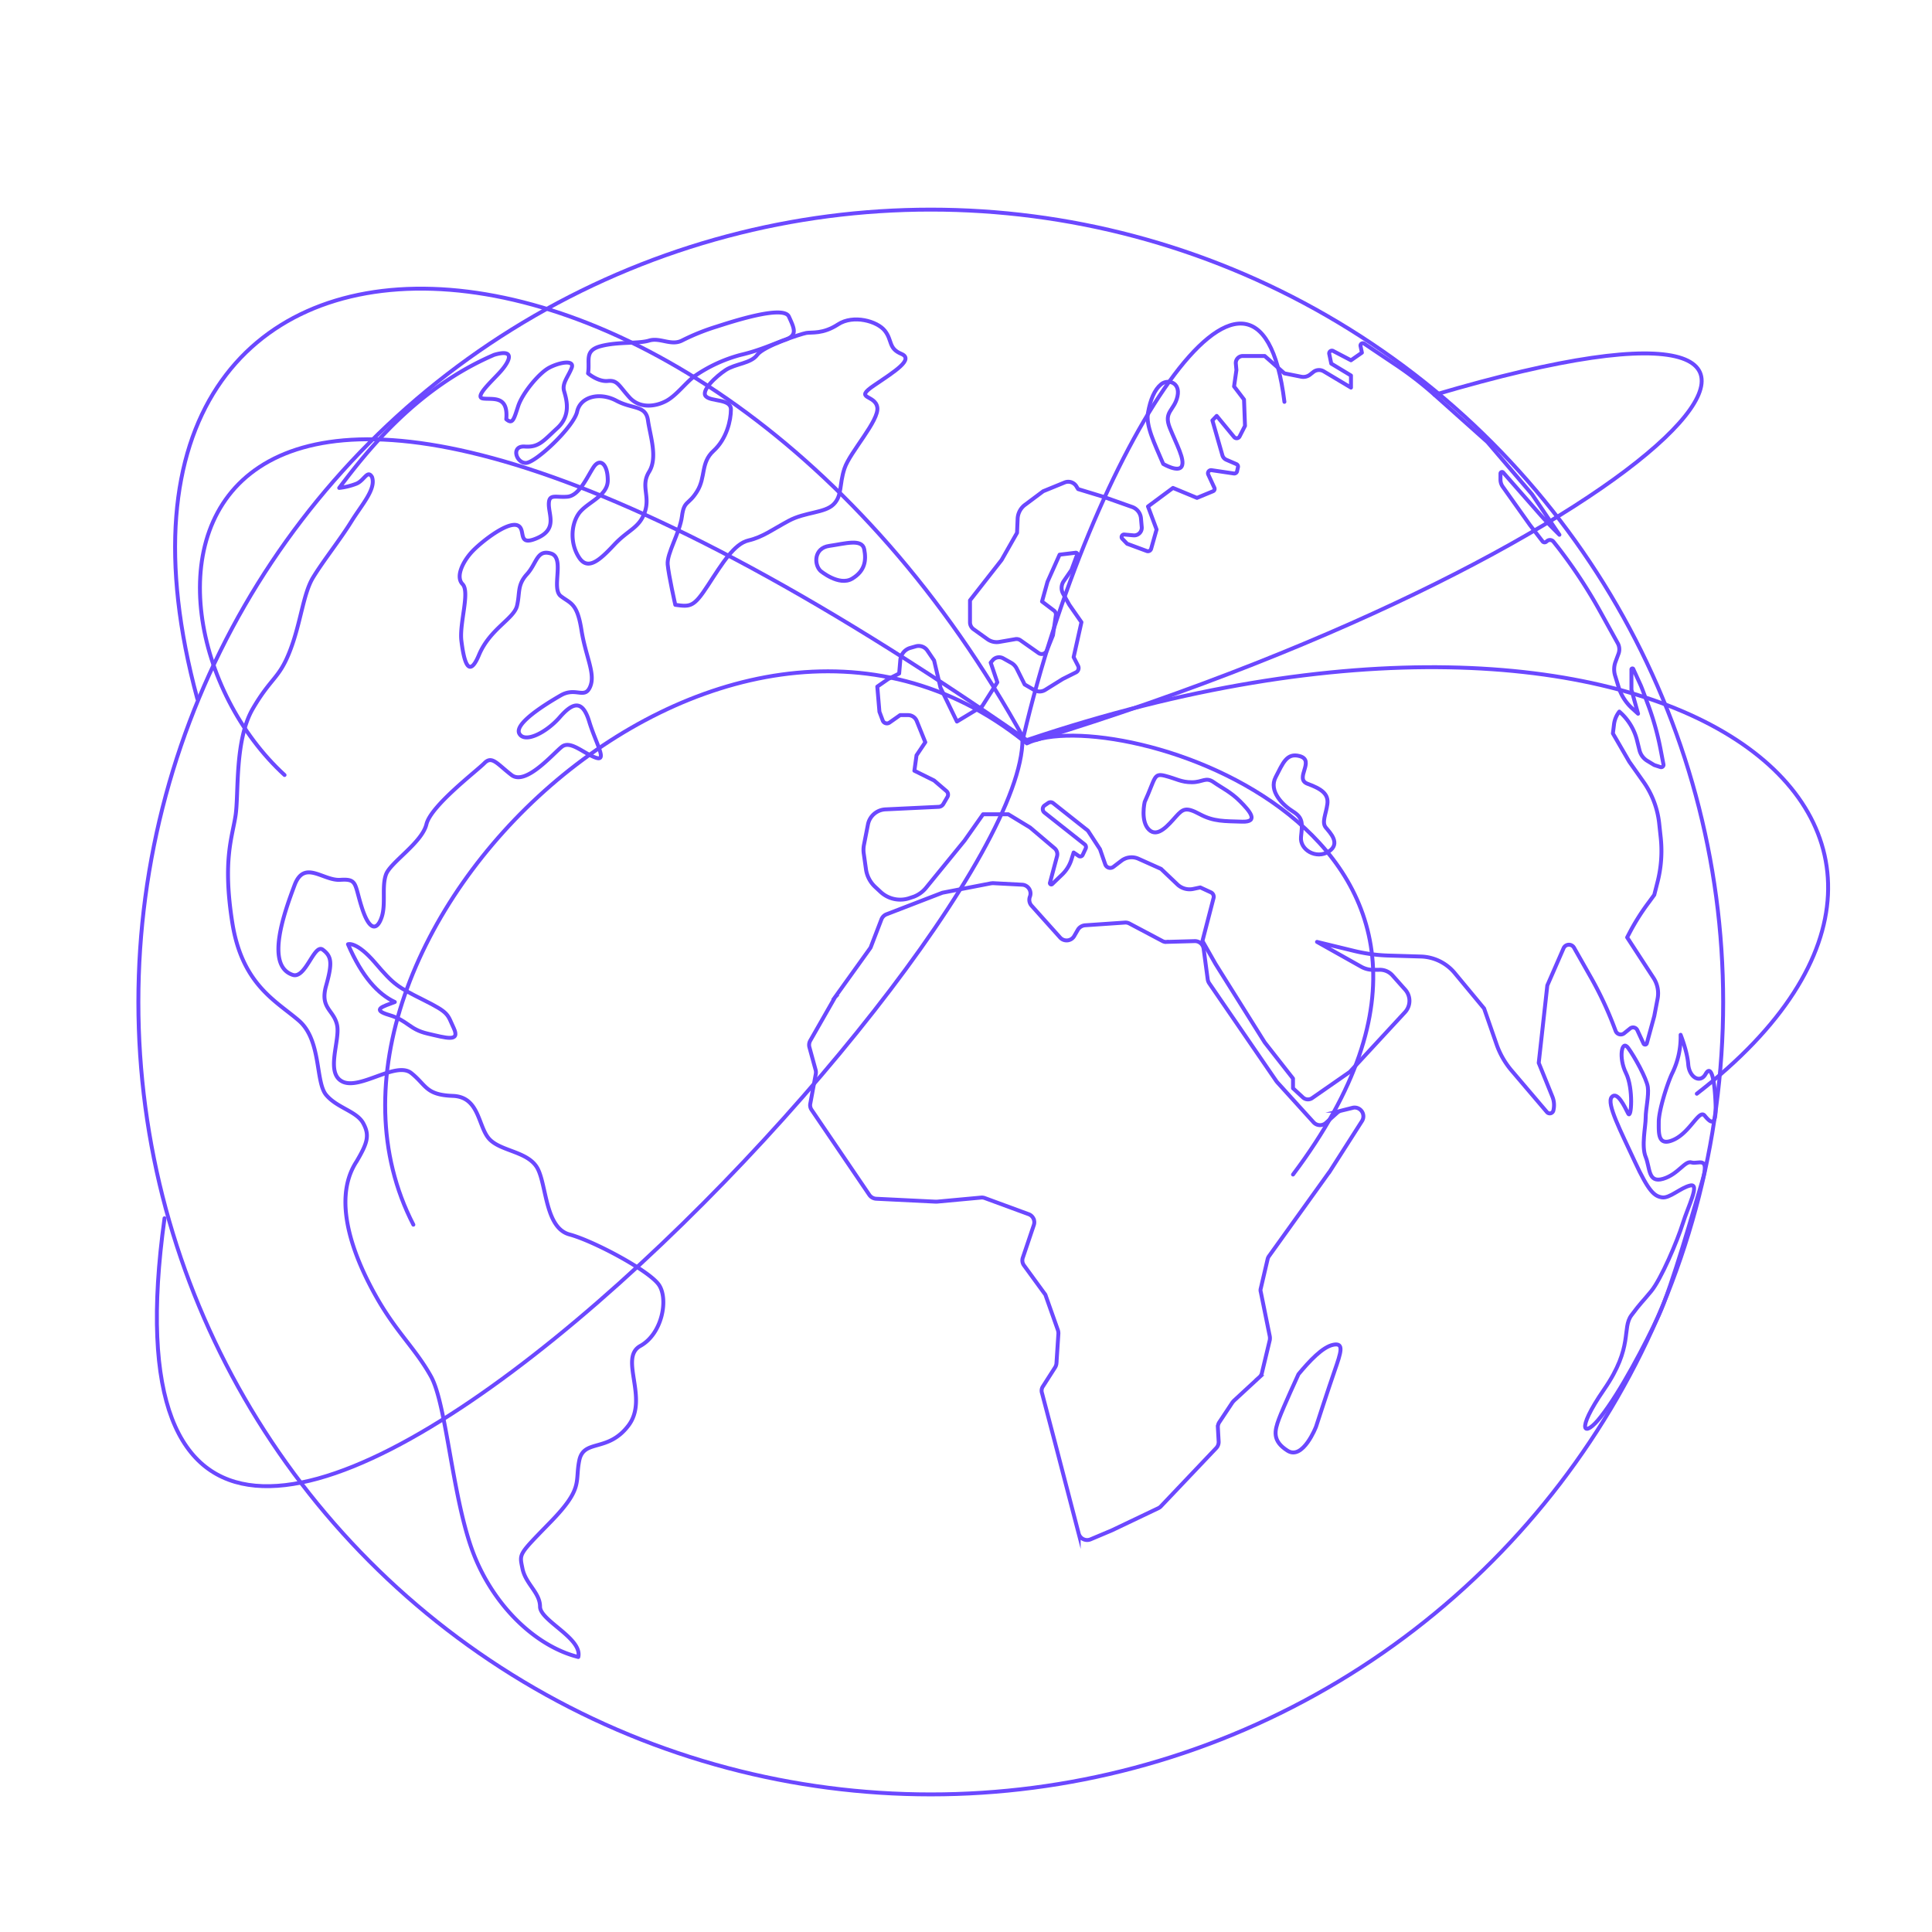 <?xml version="1.0" encoding="UTF-8"?>
<svg xmlns="http://www.w3.org/2000/svg" id="Ebene_1" data-name="Ebene 1" viewBox="0 0 989.9 989.9">
  <defs>
    <style>.cls-1,.cls-2{fill:none;stroke:#6b48ff;stroke-width:2px;}.cls-1{stroke-miterlimit:10;}.cls-2{stroke-linecap:round;stroke-linejoin:round;}</style>
  </defs>
  <path class="cls-1" d="M507.7,452.6l-24.8,4.8-.8.3-28,10.8a4.6,4.6,0,0,0-2.5,2.6l-5.3,13.8a3.1,3.1,0,0,1-.5,1l-18,25.1a.8.8,0,0,0-.2.4l-12.4,21.7a4.5,4.5,0,0,0-.5,3.4l3.2,11.7a4.6,4.6,0,0,1,.1,2l-2.8,15.1a4.2,4.2,0,0,0,.6,3.3l29.6,43.6a4.6,4.6,0,0,0,3.5,2l30.5,1.5h.6l22.7-2.1a4.4,4.4,0,0,1,2,.3l22.3,8.2a4.4,4.4,0,0,1,2.7,5.6l-5.6,16.6a4.3,4.3,0,0,0,.6,4.1l10.5,14.4a2.4,2.4,0,0,1,.6,1.1l6.2,17.5a5.7,5.7,0,0,1,.3,1.8l-1,15.3a4.8,4.8,0,0,1-.7,2.1l-6.2,9.7a3.9,3.9,0,0,0-.5,3.5l6.7,25.5,12.1,46.5a4.5,4.5,0,0,0,6.1,2.9l10.9-4.6,23.9-11.4a4.1,4.1,0,0,0,1.3-1l28.3-29.8a4.5,4.5,0,0,0,1.2-3.3l-.4-7.3a4.5,4.5,0,0,1,.8-2.7l6.7-10.1.7-.8,13.1-12.1a4.1,4.1,0,0,0,1.3-2.3l4-16.7a6.1,6.1,0,0,0,0-1.9L646,662a3.1,3.1,0,0,1,0-1.9l3.5-15a4.1,4.1,0,0,1,.7-1.5l30.7-42.8c.1-.1.1-.2.2-.2l16.8-26.3a4.5,4.5,0,0,0-4.9-6.7l-5.9,1.5a4.4,4.4,0,0,0-1.9,1l-5.9,5.3a4.5,4.5,0,0,1-6.3-.4l-18.6-20.5-.4-.5-34.5-50.3a4.9,4.9,0,0,1-.7-1.9l-2.1-15.7a4.5,4.5,0,0,0-4.6-3.9l-14.4.4a3.6,3.6,0,0,1-2.2-.5l-16.8-8.9a4.2,4.2,0,0,0-2.4-.5l-20.4,1.4a4.8,4.8,0,0,0-3.6,2.2l-1.9,3.3a4.5,4.5,0,0,1-7.2.8L528.5,464a4.5,4.5,0,0,1-.8-4.6h0a4.5,4.5,0,0,0-3.9-6.1l-15.1-.8Z"></path>
  <path class="cls-2" d="M469.1,331.2l-2.8.8a7.1,7.1,0,0,0-5,6.1l-.6,7-5.6,2.8-5.6,3.9,1.1,12.9,1.7,4.5a2.3,2.3,0,0,0,3.5,1l5.4-3.8h4a4.8,4.8,0,0,1,4.5,3l4.4,10.9-4.5,6.7-1.1,7.9,10.1,5,6.3,5.4a2.4,2.4,0,0,1,.5,3.1l-2.1,3.6a2.9,2.9,0,0,1-2.4,1.4l-27.2,1.3a9.6,9.6,0,0,0-9,7.8l-2,10.2a13.5,13.5,0,0,0-.1,4.9l1.1,7.8a15.3,15.3,0,0,0,4.8,9.1l2.8,2.6a14.8,14.8,0,0,0,14.9,3l2.1-.7a15.1,15.1,0,0,0,6-4.3l19.9-24.4,9.5-13.5h12.9l11.2,6.8,12.5,10.6a4,4,0,0,1,1.3,4.1L538,452.2a.7.7,0,0,0,1.2.7l4.8-4.6a18.3,18.3,0,0,0,4.8-7.4l1.3-4.1,2.5,1.7a1.4,1.4,0,0,0,2.2-.6l1.5-3.2a1.8,1.8,0,0,0-.6-2.1l-20.6-16.3a2.3,2.3,0,0,1,.1-3.6l1.9-1.3a2.1,2.1,0,0,1,2.5.1l17.8,14.1,6.2,9.5,2.7,7.8a2.7,2.7,0,0,0,4.1,1.3l4.2-3.2a8.6,8.6,0,0,1,8.7-1l11.6,5.2,8.4,8a9.1,9.1,0,0,0,7.9,2.3l3.8-.8,5.4,2.5a2.5,2.5,0,0,1,1.4,2.9l-5.7,22,6.7,11.8L648,534.1l14.5,18.5v5l5.2,4.8a3.8,3.8,0,0,0,4.5.3l19.4-13.5,28.3-30.6a8.6,8.6,0,0,0,.1-11.5l-6.5-7.3a8.7,8.7,0,0,0-7.1-2.9h-2.2a12.4,12.4,0,0,1-6.8-1.6l-22.6-12.7,18.5,4.5a85.8,85.8,0,0,0,18.1,2.5l16.7.5a23.4,23.4,0,0,1,17.2,8.4l15.1,18.2,6.4,18.4a42.2,42.2,0,0,0,7.5,13.2l18.3,21.5a1.9,1.9,0,0,0,3.3-.8h0a11.5,11.5,0,0,0-.5-7.1l-7-17.3,4.4-39.7,8.3-19a3,3,0,0,1,5.4-.3l8.8,15.5a183.9,183.9,0,0,1,11.4,24.2l1.1,2.9a2.8,2.8,0,0,0,4.4,1.2l3.1-2.5a2.4,2.4,0,0,1,3.6.9l3.2,6.9a.9.9,0,0,0,1.7-.2l3.8-13.9,1.7-8.9a14.4,14.4,0,0,0-2-10.5l-13.6-20.9,1.2-2.3a113.6,113.6,0,0,1,10-15.8l2.7-3.7,1.7-6.7a64.3,64.3,0,0,0,1.6-22.7l-.8-7.4a45.5,45.5,0,0,0-8.3-21.5l-7-9.9-8.4-14.5.6-4.9a13.2,13.2,0,0,1,2.7-6.3h0l1.5,1.4a28.6,28.6,0,0,1,7.7,13.9l1.1,4.4a8.9,8.9,0,0,0,4.3,5.7l3.3,2,3.1,1a1.2,1.2,0,0,0,1.6-1.4l-1.4-7.3a143.1,143.1,0,0,0-6.1-22.2l-3.5-9.4c-.3-.7-.5-1.3-.8-1.9l-3.6-7.9a.5.5,0,0,0-1,.2v10.3l3.4,12.3-3.4-3.1a24.6,24.6,0,0,1-6.4-10l-1.9-6.2a11.1,11.1,0,0,1,.1-7.2l1.6-4.3a6.5,6.5,0,0,0-.4-5.3l-9.3-16.8a257.4,257.4,0,0,0-21.3-32.3l-2.3-2.9a2.3,2.3,0,0,0-3.3-.4l-.5.4a1.3,1.3,0,0,1-1.9-.3l-6.4-8.3-14-19.7a6.3,6.3,0,0,1-1.1-3.5v-3.2a.8.8,0,0,1,1.4-.5l17.9,20.4q4.2,4.8,8.7,9.3l2.2,2.2-14-20.7-22.9-26.8L735,202.3a179.5,179.5,0,0,0-20.8-16L699,176.1a1.2,1.2,0,0,0-1.9,1.2l.7,3.4-5.6,3.9-9-4.7a1.4,1.4,0,0,0-2.1,1.6l1,4.8,10.1,6.1v6.2l-13.9-8.3a4.7,4.7,0,0,0-5.5.4l-1.4,1.1a5.6,5.6,0,0,1-4.8,1.2l-8.5-1.7L648,182.4H636.9a3.6,3.6,0,0,0-3.7,3.9l.3,3.3-1.2,8.4,5.1,6.7.5,13.5-2.7,5.3a1.7,1.7,0,0,1-2.9.4l-8.9-10.8-2.2,2.3,5.1,17.8a3.6,3.6,0,0,0,2.1,2.4l5.1,2.2a1.4,1.4,0,0,1,.8,1.6l-.5,2.2a1.5,1.5,0,0,1-1.6,1l-11.5-1.7a1.6,1.6,0,0,0-1.6,2.3l3.1,6.7a1.3,1.3,0,0,1-.7,1.8l-8.2,3.4L601,250l-12.8,9.5,4.4,11.8-2.8,9.9a1.7,1.7,0,0,1-2.3,1.1l-10-3.7-2.3-2.4a1.3,1.3,0,0,1,1.1-2.3l4.5.4a3.9,3.9,0,0,0,4.2-4.2l-.4-4.5a6.8,6.8,0,0,0-4.4-5.8l-15-5.3-12.8-3.9-.7-1.1a4.9,4.9,0,0,0-6.2-2.3l-11,4.5-9.1,6.8a9.4,9.4,0,0,0-4,7.4l-.3,7.1-7.9,13.9L497,307.6v11.3a4.4,4.4,0,0,0,1.7,3.4l7.4,5.3a8.1,8.1,0,0,0,5.9,1.3l8.1-1.4a3.5,3.5,0,0,1,2.8.6l9.1,6.4a2.8,2.8,0,0,0,4.4-1.3l3.1-7.7,1.5-10.3a2.5,2.5,0,0,0-.9-2.3l-6.2-4.7,2.8-10.1,6.2-13.9,8.3-1a.7.7,0,0,1,.7,1L549,292l-4,5.8a6.1,6.1,0,0,0-.3,6.4l3.2,5.7,6.2,8.9-4,17.9,2.3,4.5a2.5,2.5,0,0,1-1.1,3.3l-6.8,3.4-9,5.6a5.4,5.4,0,0,1-5.5.1l-5-2.9-4.1-8.2a7.1,7.1,0,0,0-2.8-2.9l-4.1-2.3a4.3,4.3,0,0,0-5.3.9l-1.1,1.3,3.4,10.1-7.8,12.3-12.9,7.8-8.4-17.3-3.3-14-3.4-5A5.4,5.4,0,0,0,469.1,331.2Z"></path>
  <path class="cls-2" d="M586.5,410.9c5.6-12.3,4.5-14.9,10.4-13.4s8.2,3.3,13.8,3.3,7.1-2.9,11.2,0,8.6,4.9,13.4,9.7,10.1,10.8,1.1,10.5-14.5,0-21.6-3.8-8.6-2.9-12.3,1.2-9.3,11.1-13.8,6.7S586.5,410.9,586.5,410.9Z"></path>
  <path class="cls-2" d="M665.9,387.4c8.2,2.3-3,11.6,4.1,14.2s10.8,5.2,10.1,10.4-3,9.3-.8,12,7.8,8.2,1.5,12.3-14.9-.8-14.2-7.5,1.2-9.7-4.1-13-12.6-10.5-8.9-17.6S659.2,385.6,665.9,387.4Z"></path>
  <path class="cls-2" d="M296.3,849c-22.4-5.6-44.8-27.4-54.8-56s-12.9-73.8-20.7-87.8-17.4-22.3-27.4-39.7-24.6-49.2-10.7-70.4c5.6-9.5,6.8-13.4,3.4-19.6s-13.4-7.8-19-14.5-2.3-28-14-38.1S124,504.5,119,472.6s0-43.6,1.7-54.8-.6-38.6,8.9-54.8,13.4-15.1,19-29.6,6.7-29.1,11.8-37.5,14-19.6,19.5-28.5,12.9-16.8,10.7-23c-2.3-3.9-3.9,1.7-7.9,3.4a34.8,34.8,0,0,1-8.9,2.2c15.1-20.1,40.3-51.4,79.4-68.2,11.2-3.3,7.8,3.4,3.4,8.4s-14,13.4-9,14,12.9-1.7,11.8,10.6c3.3,2.8,3.9,0,6.1-6.7s10.6-16.8,15.7-19.6,13.4-4.4,11.7,0-5,7.9-3.9,11.8,3.9,12.3-3.4,19-9.5,10-16.7,9.5-4.5,8.4.5,8.4,24.6-18.5,26.3-26.3,11.7-10.1,20.1-5.6,15.1,2.2,16.2,10.1,5.1,19,.6,26.3.6,12.3-2.2,20.6-8.4,9-15.7,16.8-13.4,13.4-17.9,6.7-4.5-16.2-.5-22.3,15.1-9,15.1-17.4-4-11.7-7.3-6.7-7.3,14.6-13.4,15.1-9.5-1.7-9.5,3.9,4.4,12.9-6.2,17.4-5-5.1-10.1-6.7-17.3,7.8-22.3,12.8-9.5,13.4-5.6,17.4-1.7,20.1-.6,29,3.4,20.7,9,7.3,17.9-18.5,19.5-25.2,0-10.6,5.1-16.2,5-12.8,12.3-10.6,0,17.9,5,21.8,8.4,3.4,10.6,17.3,7.3,22.4,4.5,29.1-7.3,0-15.1,4.5-24,14.5-21.2,19.6,13.9-.6,20.7-8.4,11.7-9,15.1,2.2,9.5,20.7,3.3,18.5-12.9-9-17.3-5.6-18.5,20.1-25.8,14.5-10-10.1-13.9-6.1-27.4,21.8-29.7,31.3-18.4,19.5-20.7,25.7,0,15.1-2.2,21.8-6.1,7.8-10.1-4.5-2.2-15.1-11.1-14.5-18.5-10.6-23.5,2.8-15.1,40.8-1.2,45.8c6.8,2.8,11.2-16.2,15.7-12.8s5,6.7,1.7,18.4,3.9,12.3,5.6,20.2-6.2,24.6,2.8,29,27.4-10.6,35.2-4.4S218,561,232,561.5s12.8,16.2,19,22.4,20.1,6.1,24.6,15.1,3.9,30.2,16.2,33.5,40.8,18.5,45.8,25.8,1.7,25.1-9.5,31.3,4.5,26.8-6.1,40.8-22.9,6.7-25.2,17.9,2.3,14-14.5,31.3-16.2,16.2-14.6,24.1,9,12.3,9,19.5S298.5,839.4,296.3,849Z"></path>
  <path class="cls-2" d="M178.3,483.8c7.2,16.8,15.6,25.7,24,29.6-6.1,2.3-12.3,3.9-2.8,6.7s10.1,7.3,19.6,9.5,16.8,4.5,13.4-2.8-2.2-7.8-15.6-14.5-15.1-7.8-24.7-19S178.3,483.8,178.3,483.8Z"></path>
  <path class="cls-2" d="M301.3,191.3c1.1-6.7-2.2-11.7,6.7-14s19-1.1,24.6-2.8,11.2,2.8,16.8,0a112.9,112.9,0,0,1,17.9-7.2c7.2-2.3,34.1-11.2,36.9-5.1s4.5,9.6-1.7,11.8-13.4,5.6-22.9,7.8A75.4,75.4,0,0,0,355.5,193c-4.4,3.4-8.9,9.5-13.9,12.3s-13.5,4.5-19.1-1.7-6.1-8.9-11.1-8.4S301.3,191.3,301.3,191.3Z"></path>
  <path class="cls-2" d="M346,309.9c7.9,1.1,9.5,1.1,16.8-10.1s13.4-21.2,20.7-22.9,12.3-5.6,20.7-10.1,18.4-3.9,22.9-8.4,2.8-10,5.6-18.4,17.9-24.6,16.8-31.3-12.3-4-1.7-11.2,20.7-13.4,14-16.2-4.5-6.8-8.4-11.8-16.2-8.4-24-3.3-13.5,3.9-16.3,4.4-21.8,6.7-25.1,11.2-11.2,4.5-16.2,7.8-12.9,10.7-10.1,13.5,12.8,1.1,12.8,6.7-2.2,15.1-8.9,21.2-3.9,13.4-8.4,20.7-6.7,4.5-7.8,12.9-7.8,19-7.3,24.6S346,309.9,346,309.9Z"></path>
  <path class="cls-2" d="M420.4,292.5c-3.4-3.3-3.4-11.7,4.5-12.8s16.8-3.9,17.9,1.7.5,11.1-6.2,15.1S420.4,292.5,420.4,292.5Z"></path>
  <path class="cls-2" d="M596,237.7c-4.5-10.6-9-19.5-7.8-26.2s3.3-11.8,6.7-14.6,10-1.1,8.4,6.2-7.3,7.8-3.9,16.2,7.8,16.2,6.1,19.6S596,237.7,596,237.7Z"></path>
  <path class="cls-2" d="M665.3,704.1c5.6-6.7,12.3-14,17.9-15.1s3.9,3.9.6,13.4-9.5,28.6-9.5,28.6-6.7,17.3-14.6,12.3-6.7-10.1-4.4-16.3S665.3,704.1,665.3,704.1Z"></path>
  <path class="cls-2" d="M820.2,725.9c-8.5,11-13.4,7.9,1.7-14s9-31.3,14-38,5-6.1,10.1-12.3,13.4-25.7,16.2-34.7,8.9-20.6,3.9-19.5-10.6,6.7-14.5,6.1-6.8-2.8-14-18.4-14.6-29.7-11.8-33,6.7,5,8.4,8.4,2.8-12.9-1.1-20.7-2.2-17.4,1.1-12.9,9.5,15.7,10.1,20.1-1.1,11.2-1.1,15.7-2.3,14.5,0,20.1,1.1,13.5,8.9,11.2,11.2-9.5,14.6-8.4,9.5-3.9,5.5,9.5-15.6,54.3-22.3,68.8S830.3,713.1,820.2,725.9Z"></path>
  <path class="cls-2" d="M861.1,530.2a42.4,42.4,0,0,1-4.5,20.1c-2.8,6.2-6.7,19-6.7,24.6s-.6,12.9,7.8,9,12.9-15.7,15.7-12.3,6.1,6.7,5.6-6.2-2.3-20.1-5.1-15.1-8.4,1.7-8.9-5S861.1,530.2,861.1,530.2Z"></path>
  <circle class="cls-2" cx="476.9" cy="513.4" r="406"></circle>
  <path class="cls-2" d="M530.6,379.2C852.7,280.8,999.8,123.9,735,202.3"></path>
  <path class="cls-2" d="M525,379.2C358.3,76.1,23.9,72.8,101.1,358"></path>
  <path class="cls-2" d="M523.9,378.8c0,113-492.1,623.4-439.6,245.4"></path>
  <path class="cls-2" d="M526.1,379.2c325.5-109.6,521.2,43.6,343.3,181.2"></path>
  <path class="cls-2" d="M526.1,380.9c44.2-21.8,268.4,45.3,136.4,220.9"></path>
  <path class="cls-2" d="M524.4,377.5c34.5-147,120.2-281.2,133.7-171.6"></path>
  <path class="cls-2" d="M525.3,380.3C369.9,255.1,136.9,482.1,211.8,627.5"></path>
  <path class="cls-2" d="M145.8,397.1c-91.7-83.9-69.3-331,380.3-17.9"></path>
</svg>
